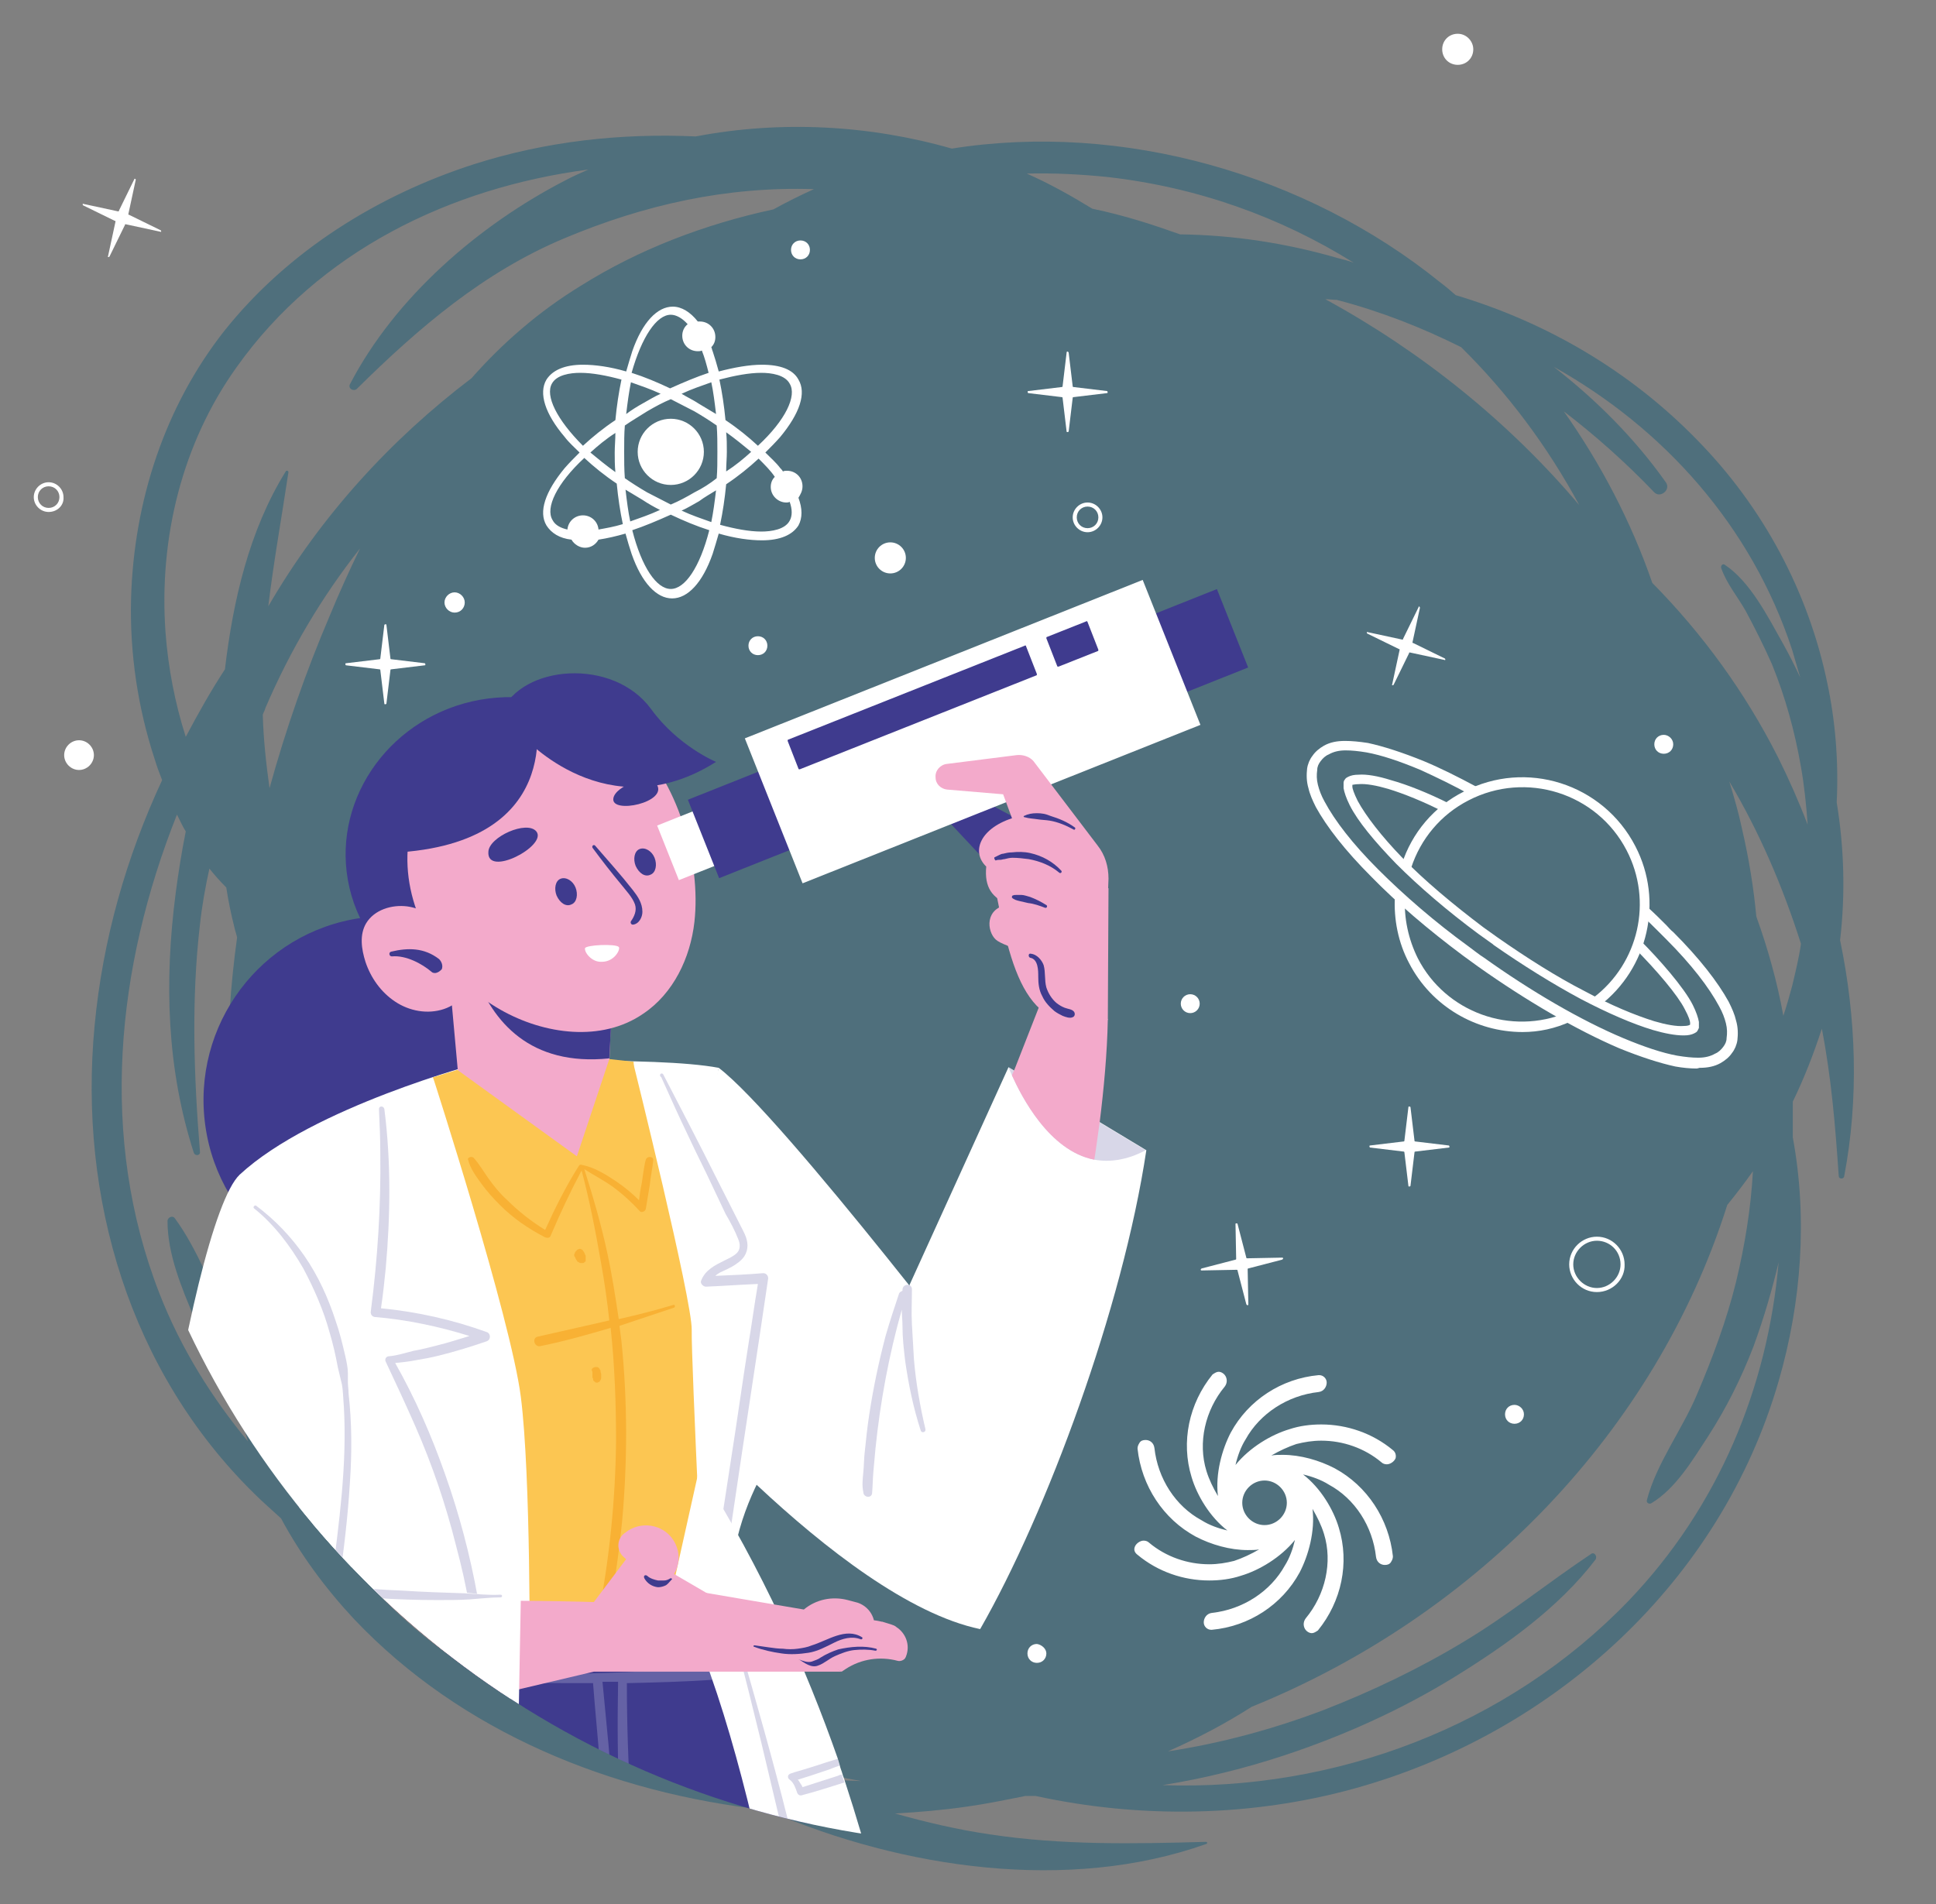 <?xml version="1.0" encoding="utf-8"?>
<!-- Generator: Adobe Illustrator 24.2.3, SVG Export Plug-In . SVG Version: 6.00 Build 0)  -->
<svg version="1.1" id="Capa_1" xmlns="http://www.w3.org/2000/svg" xmlns:xlink="http://www.w3.org/1999/xlink" x="0px" y="0px"
	 viewBox="0 0 286.6 281.9" style="enable-background:new 0 0 286.6 281.9;" xml:space="preserve">
<rect x="0" y="0" width="286.6" height="281.9" fill="#808080" stroke="none"/>
<style type="text/css">
	.st0{opacity:0.4;fill:#055576;}
	.st1{clip-path:url(#SVGID_2_);}
	.st2{fill:#3F3B8E;}
	.st3{opacity:0.2;fill:#FFFFFF;}
	.st4{fill:#FFFFFF;}
	.st5{opacity:0.2;fill:#3F3B8E;}
	.st6{fill:#FCC652;}
	.st7{fill:#F3AACB;}
	.st8{fill:#F8B134;}
</style>
<g>
	<path class="st0" d="M19.4,88.7c-0.2,8,1,16.1,3.5,23.7c0.3,1,0.7,2.1,1.1,3.1c-5.3,11.4-8.8,23.6-10,36.4
		c-2.4,25.4,5.2,51.1,23.6,69.2c1.3,1.3,2.7,2.5,4,3.7c2.9,5.4,6.6,10.4,10.8,14.9c15.9,16.8,38.2,25.8,61.1,28.3
		c0.2,0.1,0.3,0.2,0.5,0.2c19.6,8.4,44.1,12.1,64.6,4.8c0.2-0.1,0.1-0.3-0.1-0.3c-10.8,0.3-21.3,0.5-31.9-1.1
		c-4.8-0.7-9.5-1.8-14.1-3.1c3.5-0.2,7-0.5,10.5-1c2.9-0.4,5.8-1,8.8-1.6c0.5,0,1,0,1.5,0c15.6,3.4,32,3.1,47.2-1.1
		c29.6-8.2,54.2-30.6,62.8-60.3c3.4-11.7,4.3-24.2,2.1-36.1c0-1.7,0-3.5,0-5.3c1.7-3.5,3.1-7.1,4.3-10.8c1.4,7.2,2,14.4,2.5,21.8
		c0,0.5,0.7,0.5,0.8,0.1c2.2-11.5,1.8-23.5-0.6-35c0.8-6.8,0.6-13.7-0.5-20.4c0.3-6-0.2-12.1-1.4-17.7c-2.8-13.5-9.5-26-19.2-35.9
		c-10-10.3-22.4-17.5-35.8-21.5c-0.8-0.7-1.5-1.3-2.3-1.9c-19.8-16-47-23.8-72.3-19.8c-12.2-3.5-25.3-4.2-37.9-1.8
		c-11.1-0.5-22.1,0.7-32.8,4.1c-14.3,4.6-27.6,12.9-37,24.7C24.4,60.2,19.8,74.2,19.4,88.7z M23.6,191.5c-9-23.1-6.4-48.3,2.6-70.9
		c0.4,0.8,0.8,1.7,1.3,2.5c-0.6,3-1.1,6.1-1.5,9.2c-1.7,13.1-1.3,26,2.7,38.4c0.2,0.5,1,0.4,0.9-0.2c-0.9-11.1-1.3-22.5,0-33.6
		c0.3-2.8,0.8-5.6,1.4-8.3c0.8,1,1.6,1.9,2.5,2.8c0.3,2,0.7,3.9,1.2,5.9c0.1,0.5,0.3,1,0.4,1.5c-2,14.4-1.9,28.9,0.9,42.8
		c-1.2,4.5-1.7,9.2-1.8,14c-0.1-0.2-0.2-0.3-0.3-0.4c-2.8-4.8-4.7-10.3-8-14.8c-0.3-0.5-1.1-0.2-1.1,0.4c0,4.9,2.1,9.9,4,14.4
		c1.8,4.3,4,8.4,6.4,12.3c0.4,2,0.9,4,1.5,5.9C31.4,207,26.8,199.7,23.6,191.5z M53.3,81.2c-1.6,3.3-3.1,6.6-4.5,10
		c-3.5,8.2-6.5,16.8-8.9,25.5c-0.5-3.6-0.9-7.2-1-10.9c0.1-0.3,0.3-0.6,0.4-1C42.9,96.4,47.6,88.4,53.3,81.2z M53.3,233
		c3.6,2,7.3,3.7,11.2,5c6.1,4.2,12.7,7.8,19.6,10.6c0.3,0.3,0.6,0.6,0.9,0.8c4.2,3.8,8.8,7.3,13.6,10.3
		C81.4,255.4,64.7,246.4,53.3,233z M119.1,263.3c-0.7-0.3-1.3-0.6-2-0.9c-1.7-0.8-3.3-1.7-5-2.6c5,1.6,10.2,3,15.4,3.9
		C124.7,263.6,121.9,263.5,119.1,263.3z M255.7,178.4c1.3-1.6,2.6-3.3,3.8-5c-0.3,5.5-1.2,11-2.5,16.4c-1.4,5.7-3.5,11.3-5.8,16.7
		c-2.2,5.2-6,10.2-7.4,15.6c-0.1,0.4,0.3,0.6,0.6,0.5c3.7-2.2,6.2-6.5,8.5-10c2.7-4.2,4.9-8.6,6.7-13.3c1.5-4.1,2.7-8.2,3.7-12.4
		c-1.6,18.5-8.9,36.2-22.2,50.1c-17.9,18.6-43.5,28.2-69,27.3c6.2-1,12.3-2.5,18.3-4.5c8.7-2.9,17.1-6.7,24.9-11.5
		c7.6-4.7,15.4-10.2,20.9-17.4c0.3-0.5-0.2-1.2-0.7-0.8c-6.3,4.2-12.2,9-18.7,12.9c-6.6,4-13.7,7.4-20.9,10.2
		c-7.4,2.8-15.1,4.9-23,6.1c4.3-1.9,8.5-4.1,12.4-6.6C218.6,239.2,245.1,211.9,255.7,178.4z M266.6,139.7c0,0,0,0.1,0,0.1
		c-0.3,2.1-0.8,4.1-1.3,6.2c-0.4,1.5-0.8,2.9-1.3,4.4c-0.9-5-2.3-10-4-14.7c-0.4-4.3-1.1-8.6-2.1-12.9c-0.5-2.4-1.2-4.8-1.9-7.1
		C260.4,123.1,263.9,131.2,266.6,139.7z M265.3,96.2c0.4,1.4,0.8,2.7,1.2,4.1c-0.8-1.7-1.7-3.5-2.6-5.1c-2.2-3.9-4.8-9.1-8.6-11.6
		c-0.3-0.2-0.6,0.2-0.5,0.5c0.8,2.3,2.4,4.2,3.6,6.3c1.4,2.6,2.7,5.2,3.9,7.9c2,4.9,3.4,10,4.3,15.2c0.5,2.8,0.8,5.7,1,8.6
		c-1.3-3.4-2.8-6.8-4.4-10c-4.8-9.5-11.1-18.2-18.6-25.8c-3.1-9-7.6-17.6-13.1-25.4c4.7,3.6,9.2,7.6,13.4,12
		c0.9,0.9,2.5-0.4,1.7-1.5c-4.6-6.5-10.3-12.2-16.6-17.1C246.3,63.4,259.3,77.9,265.3,96.2z M216.3,51.4
		c6.9,6.8,12.8,14.7,17.5,23.4c-10.4-12.3-23.3-22.7-37.6-30.5c0.6,0,1.2,0.1,1.7,0.1C204.4,46.1,210.5,48.5,216.3,51.4z
		 M163.9,26.2c13.3,1.5,25.6,5.9,36.5,12.7c-0.8-0.3-1.6-0.5-2.4-0.7c-7.6-2.2-15.4-3.4-23.3-3.5c-2-0.7-4-1.4-6-2
		c-2.3-0.7-4.6-1.3-7-1.8c-3.1-1.9-6.3-3.7-9.7-5.2C156,25.6,159.9,25.8,163.9,26.2z M53.1,219.9c-3.6-3.6-7.1-7.4-10.2-11.5
		c-1.1-1.5-2.2-3-3.2-4.5c-0.6-3.8-0.8-7.7-0.7-11.5C42.1,202.1,46.7,211.4,53.1,219.9z M35,54.4c12.2-17.2,31.6-26.6,52.1-29.3
		c-1.1,0.5-2.3,1-3.4,1.6C70.9,33.3,58.5,44,51.8,56.9c-0.3,0.6,0.5,1.1,1,0.7c9.2-9.1,18.8-17.3,30.7-22.3c11.9-5,24-7.7,36.9-7.3
		c0,0,0.1,0,0.1,0c-2,0.9-4,1.9-6,3c-10.2,2.2-19.9,5.9-28.5,11.3c-3.1,1.9-6,4-8.8,6.4c-2.7,2.3-5.1,4.7-7.4,7.3
		c-12,9.1-22.4,20.5-30.1,33.8c0,0,0,0,0,0.1c0.8-6.7,2-13.3,3-20c0-0.2-0.3-0.3-0.4-0.1c-5.4,8.7-7.8,19.1-9,29.3
		c-2.1,3.2-4,6.6-5.8,10c-1.6-5-2.6-10.2-3-15.5C23.5,79.6,27,65.6,35,54.4z"/>
	<g>
		<defs>
			<circle id="SVGID_1_" cx="148.3" cy="139.8" r="133.3"/>
		</defs>
		<clipPath id="SVGID_2_">
			<use xlink:href="#SVGID_1_"  style="overflow:visible;"/>
		</clipPath>
		<g class="st1">
			<g>
				<g>
					<g>
						<path class="st2" d="M51.5,130.3c2.2,12.4,14.6,20.6,27.6,18.3c13-2.3,21.8-14.3,19.6-26.7c-2.2-12.4-14.6-20.6-27.6-18.3
							C58.1,105.9,49.3,117.9,51.5,130.3z"/>
					</g>
					<path class="st2" d="M30.4,166.7c2.1,14.9,15.9,25.2,30.8,23.1c14.9-2.1,25.2-15.9,23.1-30.8c-2.1-14.9-15.9-25.2-30.8-23.1
						C38.6,138,28.3,151.8,30.4,166.7z"/>
				</g>
				<g>
					<g>
						<path class="st2" d="M123.4,318.7H33c0,0,5.4-47,21.4-73.9H108C108,244.9,127.6,264.2,123.4,318.7z"/>
					</g>
					<g>
						<path class="st3" d="M105.5,246.8c-6.8,0.5-13.7,0.9-20.5,1c-6.9,0.1-13.7,0-20.6-0.3c-0.6,0-0.6,0.9,0,1
							c6.8,0.5,13.7,0.7,20.6,0.7c0.9,0,1.8,0,2.8,0c0,0,0,0,0,0.1c0.3,3.9,0.7,7.9,1,11.8c0.2,2.4,0.1,8,4,7.1
							c0.3-0.1,0.6-0.4,0.6-0.8c-0.4-6.1-0.6-12.2-0.6-18.2c4.2-0.1,8.5-0.2,12.7-0.5C106.6,248.5,106.6,246.7,105.5,246.8z
							 M91.7,266.4c-1-0.4-1.1-2.6-1.2-3.4c-0.1-1.5-0.3-3-0.4-4.5c-0.3-3.1-0.6-6.2-0.9-9.4c0,0,0-0.1,0-0.1c0.8,0,1.5,0,2.3,0
							C91.4,254.9,91.4,260.6,91.7,266.4z"/>
						<path class="st3" d="M97.8,318.3c-0.3-3.3-0.7-14.1-1.2-17.4c-0.9-6.6-2-13.2-3.8-19.6c-1.1-3.9-2.1-4.7-2.4,0.5
							c-0.3,5.1-0.3,10.1-0.4,15.2c-0.1,4.8,0,17,0.1,21.7h7.7C97.8,318.6,97.8,318.5,97.8,318.3z"/>
					</g>
				</g>
				<path class="st4" d="M74.4,215.6c6.2,59-10.5,98.7-10.5,98.7c-20-5.1-33,1.2-47.5-3.9c17.3-40.6,29.7-94.8,29.7-94.8H74.4z"/>
				<path class="st4" d="M106.4,158.1c9.6,7.3,42.3,50.3,42.3,50.3l-3.6,32.8c-21.1-4.4-50.1-39.2-50.1-39.2L106.4,158.1z"/>
				<path class="st4" d="M145.1,241.2c9.9-17.3,21.1-47.6,24.6-70.9L149.3,158l-21.5,47.3L145.1,241.2z"/>
				<path class="st5" d="M127.8,218c0.1-1,0.1-2,0.2-2.9c0.2-1.9,0.4-3.9,0.7-5.8c0.6-3.9,1.4-7.7,2.4-11.5c0.6-2.1,1.3-4.2,2-6.3
					c0.1-0.2,0.3-0.3,0.5-0.4c0-0.1,0-0.1,0-0.2c0.1-0.9,1.4-0.9,1.4,0c0,1.7-0.1,3.5,0,5.2c0.1,1.7,0.2,3.5,0.3,5.2
					c0.3,3.5,0.9,6.9,1.7,10.3c0.1,0.5-0.6,0.6-0.7,0.2c-1.1-3.4-1.8-6.8-2.3-10.3c-0.2-1.7-0.4-3.4-0.4-5.2c0-0.8-0.1-1.6-0.1-2.4
					c-1.9,6.7-3.2,13.7-3.9,20.6c-0.1,1.1-0.2,2.2-0.3,3.3c-0.1,1.1-0.1,2.2-0.2,3.3c-0.1,0.8-1.3,0.6-1.3-0.2
					C127.6,220,127.7,219,127.8,218z"/>
				<path class="st4" d="M35.5,173.9c-7.6,7.1-19.1,83.3-11.8,90.7l23-13.7l13.4-47.4L35.5,173.9z"/>
				<path class="st4" d="M106.4,158.1c-9.5-1.8-35.5-0.7-35.5-0.7s-24.6,6.5-35.4,16.5c-0.9,4.1,1.1,33.4,18.9,70.9H108
					c-1.7-25.9,9.6-28,10.2-41.9C118.9,188.9,102.8,178.2,106.4,158.1z"/>
				<path class="st5" d="M98.2,159.1c2.7,5.2,5.4,10.4,8,15.6c1.3,2.6,2.6,5.1,3.9,7.7c0.5,1,0.8,2.1,0.3,3.2
					c-0.3,0.7-0.9,1.2-1.5,1.6c-0.7,0.5-1.5,0.8-2.3,1.2c-0.2,0.1-0.5,0.3-0.7,0.5c2.4-0.1,4.7-0.2,7.1-0.4c0.5,0,0.8,0.5,0.7,0.9
					c-1.7,11.6-3.5,23.1-5.2,34.7c-0.5,3.3-1,6.6-1.5,9.9c-0.1,0.4-0.5,0.6-0.9,0.5c-0.4-0.1-0.6-0.5-0.5-0.9
					c0.8-5.8,1.7-11.6,2.6-17.4c0.9-5.7,1.7-11.5,2.6-17.2c0.5-3,0.9-6,1.4-8.9c-2.6,0.1-5.2,0.3-7.7,0.4c-0.4,0-0.9-0.5-0.7-0.9
					c0.6-1.6,2.1-2.3,3.5-3c0.6-0.3,1.3-0.6,1.8-1.1c0.5-0.5,0.5-1.3,0.2-2c-0.5-1.3-1.2-2.6-1.9-3.8c-0.6-1.3-1.2-2.5-1.8-3.8
					c-1.2-2.6-2.5-5.1-3.7-7.7c-1.4-2.9-2.7-5.8-4-8.7C97.4,159.1,98,158.7,98.2,159.1z"/>
				<path class="st5" d="M56.3,170.8c0-2.2-0.1-4.4-0.2-6.6c0-0.5,0.7-0.5,0.8,0c1,7.8,0.9,15.8,0.2,23.6c-0.2,2-0.4,3.9-0.7,5.9
					c5.3,0.5,10.6,1.7,15.6,3.5c0.7,0.2,0.7,1.2,0,1.4c-2.3,0.8-4.6,1.5-7,2.1c-1.2,0.3-2.3,0.5-3.5,0.7c-1,0.2-2,0.3-3,0.4
					c3,5.3,5.4,10.8,7.4,16.5c2.1,5.9,3.7,12,4.8,18.1c0.6,3.5,1.2,7,1.4,10.5c0,0.7-1.1,0.8-1.2,0.2c-0.5-3.1-0.8-6.1-1.4-9.2
					c-0.5-3.1-1.2-6.1-2-9.1c-1.5-6-3.5-11.9-6-17.6c-1.4-3.2-2.9-6.4-4.4-9.6c-0.2-0.4,0.1-0.8,0.5-0.8c1.2-0.1,2.4-0.5,3.6-0.8
					c1.2-0.2,2.3-0.5,3.5-0.8c1.6-0.4,3.2-0.9,4.8-1.4c-4.5-1.4-9.2-2.4-13.9-2.8c-0.5,0-0.8-0.4-0.7-0.9
					C55.9,186.4,56.4,178.6,56.3,170.8z"/>
				<path class="st6" d="M64.1,159.5c0,0,11.5,35.6,13,47.3c1.5,11.7,1.3,39.6,1.3,39.6h26.1c0,0-2.2-45.2-2.1-49.5
					c0.1-4.3-8.7-39.7-8.7-39.7L64.1,159.5z"/>
				<path class="st4" d="M99.6,235c12.7,23.1,19.8,77.7,19.8,77.7s9.2-0.3,17.7-3.1c-2.9-9-5.3-25.4-12-45.8
					c-0.1-0.4-0.3-0.8-0.4-1.2c-0.1-0.4-0.3-0.8-0.4-1.3c-0.1-0.3-0.2-0.7-0.3-1c-4.6-13.1-11-27.7-20.5-42.8L99.6,235z"/>
				<path class="st5" d="M109.4,243.1c2.5,8.7,5,17.4,7.2,26.2c2.2,8.8,4.3,17.5,6.2,26.4c0.5,2.5,1.1,5,1.6,7.4
					c0.3,1.2,0.5,2.4,0.8,3.7c0.3,1.3,0.6,2.6,0.6,3.9c0,0.7-0.9,0.7-1.1,0.1c-0.4-1.1-0.6-2.2-0.8-3.3c-0.2-1.1-0.5-2.2-0.7-3.3
					c-0.5-2.2-0.9-4.4-1.4-6.6c-0.9-4.4-1.9-8.8-2.9-13.2c-2-8.8-4.1-17.6-6.2-26.4c-1.2-4.9-2.4-9.8-3.7-14.7
					C108.8,242.9,109.3,242.8,109.4,243.1z"/>
				<path class="st7" d="M91,138.6l-0.4,8.7l-0.4,10l-0.1,5.2c-0.1,5.8-4.7,10.5-10.5,10.7l0,0c-5.8,0.2-10.8-4.1-11.4-10l-2.8-30.9
					L91,138.6z"/>
				<polygon class="st6" points="93.8,157.2 90.2,156.8 85.4,171.2 67.7,158.4 64.1,159.5 72.5,177.6 94.3,173.7 				"/>
				<path class="st8" d="M70.1,171.4c0.9,1,1.5,2.1,2.3,3.2c0.8,1.1,1.6,2.1,2.6,3c1.7,1.7,3.6,3.2,5.7,4.5c1.5-3.3,3.1-6.5,5-9.5
					c0.1-0.2,0.4-0.2,0.5-0.1c0,0,0,0,0.1,0c1.8,0.4,3.4,1.4,4.9,2.4c1.2,0.8,2.4,1.8,3.4,2.8c0.1-0.8,0.2-1.6,0.4-2.5
					c0.2-1.2,0.3-2.4,0.6-3.5c0.2-0.6,1.2-0.5,1.1,0.1c-0.1,1.2-0.4,2.4-0.5,3.6c-0.2,1.2-0.4,2.4-0.6,3.6c-0.1,0.4-0.7,0.6-0.9,0.3
					c-1.2-1.3-2.5-2.5-4-3.6c-1.4-1-2.8-1.7-4.2-2.6c1.3,4.1,2.5,8.2,3.4,12.4c0.7,3.2,1.2,6.5,1.7,9.8c2.7-0.6,5.4-1.3,8.1-2.1
					c0.2-0.1,0.3,0.3,0.1,0.4c-2.7,0.9-5.4,1.8-8.1,2.7c0.1,0.8,0.2,1.5,0.3,2.3c0.9,8.8,0.9,17.8,0.1,26.6c-0.5,5-1.2,9.9-2.2,14.8
					c-0.2,0.9-1.6,0.5-1.4-0.4c1.7-8.6,2.6-17.4,2.7-26.2c0-5.6-0.2-11.2-0.8-16.8c-3.4,1-6.9,2-10.4,2.7c-0.9,0.2-1.3-1.2-0.4-1.4
					c3.5-0.8,7.1-1.6,10.6-2.4c-0.3-2.8-0.7-5.6-1.2-8.4c-0.8-4.6-1.7-9.3-2.9-13.8c-1.7,3.2-3.2,6.4-4.6,9.7
					c-0.1,0.3-0.5,0.3-0.8,0.2c-2.5-1.3-4.7-2.8-6.7-4.8c-1-1-1.9-2-2.7-3.1c-0.8-1.1-1.7-2.3-2-3.6
					C69.1,171.5,69.7,171.1,70.1,171.4z"/>
				<path class="st8" d="M85.1,185.5c0-0.1,0.1-0.2,0.2-0.3c0.1-0.1,0.1-0.1,0.2-0.2c0.1,0,0.2-0.1,0.3-0.1c0.1,0,0.2,0,0.3,0.1
					c0.1,0,0.2,0.1,0.2,0.2c0.1,0.1,0.2,0.2,0.2,0.3c0.1,0.1,0.1,0.3,0.2,0.4c0,0,0,0.1,0,0.1c0,0.1,0,0.2,0,0.3c0,0.1,0,0.1,0,0.2
					l0,0.2c0,0,0,0.1-0.1,0.1c0,0-0.1,0.1-0.1,0.1c-0.1,0.1-0.1,0.1-0.2,0.1c0,0-0.1,0-0.1,0c-0.1,0-0.1,0-0.2,0c-0.1,0-0.1,0-0.1,0
					c-0.1,0-0.1-0.1-0.2-0.1c-0.1,0-0.1-0.1-0.2-0.1c-0.1-0.1-0.1-0.2-0.2-0.3c-0.1-0.1-0.1-0.3-0.2-0.4c-0.1-0.1-0.1-0.2-0.1-0.4
					C85.1,185.6,85.1,185.5,85.1,185.5z"/>
				<path class="st8" d="M87.6,202.8c0-0.1,0.1-0.2,0.1-0.2c0,0,0.1-0.1,0.1-0.1c0.1,0,0.2-0.1,0.3-0.1c0.1,0,0.1,0,0.2,0
					c0.1,0,0.2,0,0.3,0.1c0,0,0.1,0.1,0.1,0.1c0.1,0.1,0.1,0.2,0.2,0.3c0,0.2,0,0.3,0.1,0.5c0,0.1,0,0.3,0,0.4c0,0.1,0,0.2,0,0.2
					c0,0.2-0.1,0.3-0.2,0.5l-0.1,0.1c-0.1,0-0.2,0.1-0.2,0.1c-0.1,0-0.1,0-0.2,0c-0.1,0-0.2,0-0.2-0.1c-0.2-0.1-0.3-0.2-0.3-0.4
					c0-0.1,0-0.2-0.1-0.2c0,0,0-0.1,0-0.1c0-0.1,0-0.2,0-0.3c0-0.2,0-0.3,0-0.5C87.6,202.9,87.6,202.9,87.6,202.8z"/>
				<path class="st2" d="M90.8,145.4l-0.6,11.3c-11.7,1.2-17.3-5.4-19.9-12.6C75.2,142.9,90.8,145.4,90.8,145.4z"/>
				<path class="st7" d="M93.3,109.2c-2.2-1.9-5.1-2.9-8.1-3.1c-7.8-0.5-17,3.9-21,9.3c-5.9,8-4.6,17.9,0.6,25.5
					c2.4,3.5,5.6,6.5,9.3,8.6c6.5,3.7,15,4.8,21.1,0.6c4.5-3,7-8.3,7.6-13.6C103.8,127.6,100.4,115.4,93.3,109.2z"/>
				<path class="st7" d="M60.3,134.2c-2.3-0.3-4.9,0.5-6.1,2.5c-1,1.7-0.7,3.8-0.1,5.7c0.8,2.4,2.3,4.5,4.4,5.9
					c2.1,1.4,4.8,1.9,7.2,1.1c2.4-0.8,4.3-3,4.6-5.5C70.8,139.1,64.4,134.8,60.3,134.2z"/>
				<path class="st2" d="M65,142c-2.2-1.7-4.6-1.7-7.1-1.1c-0.4,0.1-0.3,0.7,0.1,0.7c2.1-0.2,4.5,1.1,5.9,2.3
					c0.2,0.2,0.6,0.2,0.8,0.1c0.3-0.1,0.5-0.3,0.7-0.5C65.6,143,65.4,142.4,65,142z"/>
				<g>
					<path class="st2" d="M96.9,127c0.4,1,0.2,2.2-0.6,2.5c-0.8,0.4-1.7-0.2-2.2-1.3c-0.4-1-0.2-2.2,0.6-2.5
						C95.5,125.4,96.5,126,96.9,127z"/>
					<path class="st2" d="M85.2,131.4c0.4,1,0.2,2.2-0.6,2.5c-0.8,0.4-1.7-0.2-2.2-1.3c-0.4-1-0.2-2.2,0.6-2.5
						C83.8,129.8,84.8,130.4,85.2,131.4z"/>
					<path class="st2" d="M93.7,131.8c-1.8-2.3-3.7-4.4-5.6-6.6c-0.2-0.2-0.5,0-0.4,0.3c1.4,1.9,2.8,3.7,4.3,5.5
						c0.7,0.9,1.6,1.8,2,2.9c0.3,0.9-0.1,1.8-0.6,2.5c-0.1,0.2,0,0.5,0.3,0.5c0.9-0.1,1.4-1.1,1.4-1.9
						C95.1,133.7,94.4,132.7,93.7,131.8z"/>
					<path class="st2" d="M97.2,116.1c-1-1.6-6.1,0.2-6.4,2.1C90.4,120.6,99,118.8,97.2,116.1z"/>
					<path class="st2" d="M79.4,123.1c-1.4-1.7-7,0.8-7.1,3C72,130,81.1,125.2,79.4,123.1z"/>
					<g>
						<path class="st4" d="M86.6,140.4c0.1-0.5,4.5-0.7,5-0.2c0.3,0.3-0.6,2.2-2.5,2.2C87.6,142.5,86.5,141,86.6,140.4z"/>
					</g>
				</g>
				<path class="st5" d="M149.3,158c0,0.1,0.2,0.5,0.5,1.2c1.4,3.1,5.5,11.2,12.2,12.5c2.2,0.4,4.8,0.1,7.6-1.4l-6.8-4.1l-12.7-7.7
					L149.3,158z"/>
				<path class="st7" d="M149.8,159.2c1.4,3.1,5.5,11.2,12.2,12.5c0.3-1.8,0.5-3.6,0.8-5.6c0.6-4.8,1.1-10.1,1.2-15.2l-10-2.3
					l-3.8,9.7L149.8,159.2z"/>
				<g>
					<path class="st2" d="M147.8,129.5l-8.8-9.4c-0.8-0.9-0.8-2.3,0-3.2l0,0c0.7-0.7,1.8-0.9,2.7-0.4l10.5,5.6L147.8,129.5z"/>
					<g>
						
							<rect x="102.5" y="114.8" transform="matrix(-0.37 -0.929 0.929 -0.37 31.776 268.008)" class="st4" width="8.7" height="16.9"/>
						
							<rect x="137.2" y="66.5" transform="matrix(-0.37 -0.929 0.929 -0.37 95.442 282.084)" class="st2" width="12.5" height="84.3"/>
						
							<rect x="132.6" y="76.7" transform="matrix(-0.37 -0.929 0.929 -0.37 96.618 282.344)" class="st4" width="23.1" height="63.4"/>
						<g>
							<path class="st2" d="M161,92.1l1.6,4.1c0,0.1,0,0.2-0.1,0.2l-5.8,2.3c-0.1,0-0.2,0-0.2-0.1l-1.6-4.1c0-0.1,0-0.2,0.1-0.2
								l5.8-2.3C160.8,91.9,161,92,161,92.1z"/>
							<path class="st2" d="M151.9,95.7l1.6,4.1c0,0.1,0,0.2-0.1,0.2l-35,13.9c-0.1,0-0.2,0-0.2-0.1l-1.6-4.1c0-0.1,0-0.2,0.1-0.2
								l35-13.9C151.8,95.5,151.9,95.6,151.9,95.7z"/>
						</g>
					</g>
					<path class="st7" d="M147,129.7c2.7,14.6,4.9,24.3,17,21.3l0.1-19.5L147,129.7z"/>
					<path class="st7" d="M140.2,113.1l10.3-1.3c0.9-0.1,1.9,0.2,2.5,0.9l9.5,12.5c1.1,1.4,1.6,3.1,1.6,4.9l-0.8,21
						c-1.3-2.3-7.1-1.4-10.7-7.3c-4.3-6-2.1-20.8-2.1-20.8l-2-5.4l-8.3-0.7c-0.9-0.1-1.7-0.8-1.7-1.8
						C138.4,114.1,139.2,113.2,140.2,113.1z"/>
					<path class="st7" d="M150.3,121c-5.2,1.5-6.6,5.1-4.3,7.3c-0.3,3.1,0.9,4.7,3.4,5.6c-3.7,0.5-3.3,4-2,5.2
						c1.3,1.2,7.9,2.7,7.9,2.7l3.8-16.2L150.3,121z"/>
					<path class="st2" d="M151.6,120.8c0.6-0.3,1.2-0.4,1.9-0.4c0.7,0,1.3,0.1,2,0.4c1.3,0.4,2.5,0.9,3.6,1.7c0.2,0.1,0,0.5-0.2,0.3
						c-1.1-0.6-2.3-1.1-3.5-1.3c-0.6-0.1-1.2-0.1-1.8-0.2c-0.6-0.1-1.2-0.1-1.9-0.3C151.5,121,151.5,120.8,151.6,120.8z"/>
					<path class="st2" d="M147.3,126.9c0.2-0.1,0.4-0.2,0.6-0.3c0.2-0.1,0.4-0.2,0.6-0.2c0.4-0.1,0.8-0.2,1.3-0.2
						c0.9-0.1,1.8-0.1,2.7,0.1c1.8,0.4,3.4,1.3,4.6,2.6c0.2,0.2-0.1,0.5-0.3,0.3c-1.3-1.1-2.9-1.7-4.5-2c-0.8-0.1-1.6-0.2-2.4-0.2
						c-0.4,0-0.8,0.1-1.2,0.2c-0.2,0-0.4,0.1-0.6,0.1c-0.2,0-0.5,0-0.7,0.1C147.2,127.3,147.1,126.9,147.3,126.9z"/>
					<path class="st2" d="M149.9,132.6c0.2-0.1,0.4-0.1,0.6-0.1c0.2,0,0.5,0,0.7,0c0.4,0,0.9,0.2,1.3,0.3c0.8,0.3,1.6,0.7,2.4,1.2
						c0.2,0.1,0.1,0.5-0.2,0.4c-0.8-0.3-1.6-0.6-2.5-0.7c-0.4-0.1-0.9-0.2-1.3-0.3c-0.4-0.1-0.8-0.2-1.1-0.5
						C149.8,132.8,149.8,132.6,149.9,132.6z"/>
					<path class="st2" d="M152.6,141.2c0.9,0.1,1.6,0.9,1.9,1.7c0.3,1.1,0.1,2.2,0.4,3.3c0.3,0.9,0.8,1.7,1.5,2.3
						c0.4,0.3,0.7,0.5,1.2,0.7c0.5,0.2,1.1,0.2,1.4,0.6c0.2,0.3,0.1,0.7-0.2,0.8c-0.4,0.2-1,0-1.5-0.2c-0.4-0.2-0.8-0.4-1.2-0.7
						c-0.7-0.6-1.4-1.3-1.8-2.2c-0.5-0.9-0.6-1.9-0.6-2.9c0-0.9,0-2.6-1.2-2.8C152.2,141.7,152.2,141.1,152.6,141.2z"/>
				</g>
				<g>
					<path class="st7" d="M28.6,261.5l59.3-14l3.4-10.2c0,0-31.5-1.3-62.3,1.4L28.6,261.5z"/>
					<g>
						<polygon class="st7" points="87.8,247.5 124.6,247.5 93.7,229.5 83.1,243.6 						"/>
						<path class="st7" d="M96,233.9l-3.7-3.4c-1.1-1-1-2.8,0.3-3.6l0.4-0.3c2.4-1.5,5.6-0.7,6.9,1.8l0,0c0.9,1.7,0.7,3.7-0.5,5.2
							l0,0C98.5,234.7,97,234.8,96,233.9z"/>
						<path class="st7" d="M104.5,238.2l20.1,9.3l0.6-0.4c2.3-1.5,5.1-1.9,7.7-1.2c0.4,0.1,0.9-0.1,1.1-0.4c0-0.1,0.1-0.1,0.1-0.2
							c0.7-1.7,0-3.5-1.4-4.4c-0.2-0.2-0.5-0.3-0.8-0.4l-1.3-0.4l-0.1,0c-2.3-0.6-4.7-0.1-6.5,1.4l-18.8-3.3L104.5,238.2z"/>
						<path class="st7" d="M110.7,243.6l10.2,2.8c3.6-2.7,6.5-2.7,9.1-2c0.4,0.1,0.9-0.1,1.1-0.4c0-0.1,0.1-0.1,0.1-0.2
							c0.5-1.3,0.3-2.7-0.5-3.6l-0.1,0c-2.3-0.6-4.7-0.1-6.5,1.4l-4.2,2.7L110.7,243.6z"/>
						<path class="st7" d="M119.7,244.3l0.6-0.4c2.3-1.5,5.1-1.9,7.7-1.2l0,0c0.5,0.1,1-0.1,1.2-0.6l0,0c0.8-1.9-0.2-4.1-2.2-4.8
							l-1.5-0.4c-2.3-0.6-4.7-0.1-6.5,1.4l0,0L99.6,235L119.7,244.3z"/>
						<path class="st2" d="M111.7,243.6c0.7,0.1,1.4,0.2,2.1,0.3c0.7,0.1,1.4,0.2,2.1,0.2c0.7,0.1,1.5,0.1,2.2,0
							c0.7-0.1,1.4-0.2,2.1-0.5c2.3-0.7,5-2.7,7.4-1.2c0.2,0.1,0,0.4-0.2,0.3c-1.3-0.5-2.7-0.1-3.9,0.5c-1.2,0.6-2.5,1.3-3.8,1.5
							c-1.3,0.2-2.7,0.3-4,0.1c-1.4-0.2-2.8-0.5-4.1-1C111.5,243.8,111.5,243.6,111.7,243.6z"/>
						<path class="st2" d="M118.3,245.7c0.5,0.2,1.3,0.5,1.9,0.3c0.5-0.2,0.9-0.3,1.3-0.6c0.8-0.5,1.7-0.9,2.6-1.2
							c1.8-0.4,3.8-0.6,5.6-0.1c0.2,0.1,0.1,0.3-0.1,0.3c-1-0.2-2.1-0.2-3.1-0.1c-1,0.1-2,0.5-2.9,0.9c-0.9,0.4-1.6,1.1-2.5,1.4
							C120.1,247,119.1,246.2,118.3,245.7C118.2,245.8,118.2,245.7,118.3,245.7z"/>
						<path class="st2" d="M95.8,233.3c0.4,0.4,1.1,0.6,1.6,0.7c0.3,0,0.6,0,0.9,0c0.3,0,0.6-0.1,0.9-0.3c0.2-0.1,0.4,0.1,0.2,0.2
							c-0.3,0.3-0.5,0.6-0.8,0.8c-0.4,0.2-0.8,0.3-1.2,0.3c-0.9-0.1-1.6-0.6-2-1.3C95.2,233.3,95.5,233.1,95.8,233.3z"/>
					</g>
				</g>
				<path class="st4" d="M23.6,264.6c10.8,3,53.1-6.2,53.1-6.2l0.4-21.7c0,0-31.8-3.7-50-4.2L23.6,264.6z"/>
				<path class="st5" d="M36.6,246.1c1.9-2.1,3.7-4.4,5.9-6.3c2.1-1.9,4.4-3.6,6.7-5.3c-0.1-0.1-0.1-0.3-0.1-0.5
					c1.1-8.6,2.3-17.2,1.8-25.8c-0.1-1.1-0.1-2.3-0.3-3.3c-0.2-0.8-0.4-1.7-0.6-2.5c-0.3-1.7-0.7-3.4-1.2-5.1
					c-0.9-3.3-2.3-6.5-3.9-9.5c-1.9-3.3-4.3-6.5-7.3-8.9c-0.2-0.2,0.1-0.5,0.3-0.4c2.8,2.1,5.2,4.6,7.2,7.5c2,2.9,3.5,6.2,4.6,9.6
					c0.6,1.7,1,3.4,1.4,5.1c0.2,0.9,0.4,1.8,0.4,2.6c0,0.4,0,0.9,0,1.3c0,0.6,0.1,1.1,0.1,1.7c0.5,4.4,0.5,8.8,0.2,13.2
					c-0.3,5-0.9,10-1.6,14.9c0,0.1,0,0.2-0.1,0.2c0,0,0.1,0.1,0.1,0.1c0,0.1,0.1,0.2,0.1,0.2c0,0,0,0,0.1,0c3.1,0.2,6.1,0.5,9.2,0.6
					c3,0.2,6.1,0.3,9.2,0.4c1.8,0.1,3.5,0.3,5.3,0.2c0.3,0,0.3,0.4,0,0.4c-1.5,0-3.1,0.2-4.6,0.3c-1.5,0.1-3.1,0.1-4.7,0.1
					c-3,0-6.1-0.1-9.1-0.3c-1.7-0.1-3.5-0.2-5.2-0.4c-0.2,0.2-0.4,0.5-0.6,0.7c-0.3,0.4-0.5,0.7-0.8,1.1c-0.5,0.7-1,1.5-1.6,2.3
					c-1.1,1.5-2.1,3-2.8,4.7c-0.1,0.2-0.5,0.1-0.4-0.2c0.7-1.7,1.3-3.5,2.1-5.1c0.4-0.8,0.9-1.6,1.5-2.3c0.1-0.2,0.2-0.3,0.3-0.4
					c-1.7,1.2-3.3,2.5-4.9,3.9c-2.1,1.8-4.4,3.5-6.4,5.6C36.7,246.7,36.4,246.3,36.6,246.1z"/>
				<path class="st5" d="M35.4,263.9c1.2-0.3,2.5-0.4,3.8-0.6c1.2-0.2,2.4-0.3,3.6-0.5c2.5-0.4,5-0.7,7.5-1.1
					c4.9-0.7,9.8-1.4,14.8-2c2.8-0.3,5.6-0.5,8.4-0.9c0.3,0,0.4,0.4,0.1,0.5c-2.5,0.4-4.9,1-7.3,1.4c-2.5,0.4-5,0.8-7.4,1.2
					c-4.9,0.7-9.8,1.4-14.7,2.1c-1.4,0.2-2.8,0.4-4.1,0.6c-1.4,0.2-2.8,0.5-4.2,0.6C34.8,265.4,34.5,264.1,35.4,263.9z"/>
				<path class="st5" d="M57.6,311.4c0.5-1.6,1.1-3.2,1.6-4.9c0.5-1.6,1-3.3,1.5-4.9c1-3.3,1.9-6.6,2.8-9.9
					c1.8-6.6,3.3-13.2,4.7-19.9c0.7-3.8,1.4-7.6,2.1-11.4c0-0.3,0.5-0.2,0.5,0.1c-0.7,6.8-1.9,13.5-3.2,20.2c-1.4,6.7-3.1,13.4-5,20
					c-0.5,1.8-1.1,3.7-1.7,5.5c-0.6,1.8-1.2,3.7-1.9,5.5c-0.1,0.4-0.5,0.6-0.8,0.5C57.8,312.2,57.5,311.8,57.6,311.4z"/>
				<path class="st5" d="M33.5,273c0.8,0,1.6,0.3,2.4,0.6c0.8,0.2,1.6,0.4,2.4,0.6c1.6,0.4,3.3,0.8,4.9,1.1c3.2,0.7,6.5,1.3,9.8,1.8
					c1.7,0.2,3.3,0.4,5,0.7c0.1-0.2,0.2-0.4,0.2-0.6c0.1-0.4,0.2-0.8,0.3-1.2c0-0.1,0.1-0.2,0.2-0.2c0,0,0,0,0,0
					c-1.6-0.2-3.2-0.3-4.8-0.4c-1.6-0.1-3.1-0.3-4.7-0.5c-3.1-0.4-6.2-0.8-9.2-1.2c-1.8-0.2-3.5-0.5-5.3-0.7
					c-0.4-0.1-0.6-0.5-0.5-0.9c0.1-0.4,0.5-0.6,0.9-0.5c3.1,0.4,6.2,0.8,9.3,1.3c3.1,0.4,6.2,0.8,9.2,1.4c1.7,0.3,3.5,0.7,5.2,1
					c0.3,0,0.3,0.4,0.1,0.5c0.3,0,0.6,0.2,0.5,0.6c-0.1,0.4-0.2,0.8-0.3,1.2c-0.1,0.4-0.1,0.8-0.1,1.2c-0.1,0.3-0.4,0.5-0.7,0.5
					c-3.3-0.3-6.6-0.8-9.9-1.4c-3.3-0.6-6.5-1.2-9.7-2c-0.9-0.2-1.8-0.4-2.7-0.7c-0.9-0.2-1.9-0.4-2.8-0.8
					C32.6,273.9,32.9,273,33.5,273z"/>
				<path class="st5" d="M116.9,263.5c0.6,0.4,0.9,1.3,1.1,1.9c0.1,0.3,0.4,0.5,0.7,0.4c1.9-0.5,3.8-1.1,5.7-1.7
					c0.2-0.1,0.4-0.1,0.6-0.2c-0.1-0.4-0.3-0.8-0.4-1.2c-0.2,0.1-0.4,0.1-0.5,0.2c-1.8,0.6-3.5,1.1-5.3,1.7
					c-0.1-0.3-0.3-0.5-0.4-0.7c-0.1-0.2-0.2-0.3-0.3-0.4c0.6-0.2,1.3-0.4,1.9-0.6c0.9-0.3,1.8-0.6,2.7-0.9c0.5-0.2,1-0.4,1.6-0.6
					c-0.1-0.3-0.2-0.7-0.3-1c-0.5,0.2-1,0.3-1.6,0.5c-0.9,0.3-1.8,0.6-2.8,0.9c-0.9,0.3-1.8,0.5-2.6,0.8
					C116.5,262.8,116.6,263.3,116.9,263.5z"/>
			</g>
			<path class="st2" d="M79.2,105.5c0,0,5,20.1-22.3,20.8C56.9,126.3,52.9,103.8,79.2,105.5z"/>
			<path class="st2" d="M77.5,109.1c0,0,12.4,13.9,28.5,3.7c0,0-5.6-2.3-9.6-7.8c-5.6-7.7-19.2-6.6-22.2,0.5L77.5,109.1z"/>
		</g>
	</g>
	<g>
		<g>
			<path class="st4" d="M113.6,95.6c0,0.8-0.6,1.4-1.4,1.4c-0.8,0-1.4-0.6-1.4-1.4c0-0.8,0.6-1.4,1.4-1.4
				C113,94.2,113.6,94.8,113.6,95.6z"/>
			<circle class="st4" cx="176.2" cy="148.6" r="1.4"/>
			<path class="st4" d="M119.9,37c0,0.8-0.6,1.4-1.4,1.4c-0.8,0-1.4-0.6-1.4-1.4c0-0.8,0.6-1.4,1.4-1.4
				C119.3,35.6,119.9,36.2,119.9,37z"/>
			<path class="st4" d="M154.9,244.8c0,0.8-0.6,1.4-1.4,1.4c-0.8,0-1.4-0.6-1.4-1.4c0-0.8,0.6-1.4,1.4-1.4
				C154.2,243.5,154.9,244.1,154.9,244.8z"/>
			<path class="st4" d="M247.7,110.2c0,0.8-0.6,1.4-1.4,1.4c-0.8,0-1.4-0.6-1.4-1.4c0-0.8,0.6-1.4,1.4-1.4
				C247,108.8,247.7,109.4,247.7,110.2z"/>
			<path class="st4" d="M225.6,209.4c0,0.8-0.6,1.4-1.4,1.4c-0.8,0-1.4-0.6-1.4-1.4c0-0.8,0.6-1.4,1.4-1.4
				C224.9,208,225.6,208.6,225.6,209.4z"/>
		</g>
		<g>
			<path class="st4" d="M157.9,52.2l-0.6,5c0,0.1-0.1,0.1-0.1,0.1l-5,0.6c-0.1,0-0.1,0.2,0,0.3l5,0.6c0.1,0,0.1,0.1,0.1,0.1l0.6,5
				c0,0.1,0.2,0.1,0.3,0l0.6-5c0-0.1,0.1-0.1,0.1-0.1l5-0.6c0.1,0,0.1-0.2,0-0.3l-5-0.6c-0.1,0-0.1-0.1-0.1-0.1l-0.6-5
				C158.1,52,157.9,52,157.9,52.2z"/>
			<path class="st4" d="M208.5,163.9l-0.6,5c0,0.1-0.1,0.1-0.1,0.1l-5,0.6c-0.1,0-0.1,0.2,0,0.3l5,0.6c0.1,0,0.1,0.1,0.1,0.1l0.6,5
				c0,0.1,0.2,0.1,0.3,0l0.6-5c0-0.1,0.1-0.1,0.1-0.1l5-0.6c0.1,0,0.1-0.2,0-0.3l-5-0.6c-0.1,0-0.1-0.1-0.1-0.1l-0.6-5
				C208.7,163.8,208.5,163.8,208.5,163.9z"/>
			<path class="st4" d="M56.9,92.5l-0.6,5c0,0.1-0.1,0.1-0.1,0.1l-5,0.6c-0.1,0-0.1,0.2,0,0.3l5,0.6c0.1,0,0.1,0.1,0.1,0.1l0.6,5
				c0,0.1,0.2,0.1,0.3,0l0.6-5c0-0.1,0.1-0.1,0.1-0.1l5-0.6c0.1,0,0.1-0.2,0-0.3l-5-0.6c-0.1,0-0.1-0.1-0.1-0.1l-0.6-5
				C57.2,92.4,57,92.4,56.9,92.5z"/>
		</g>
	</g>
	<g>
		<g>
			<path class="st4" d="M210.2,90l-1.1,5.1c0,0.1,0,0.1,0.1,0.1l4.7,2.3c0.1,0.1,0.1,0.3-0.1,0.2l-5.1-1.1c-0.1,0-0.1,0-0.1,0.1
				l-2.3,4.7c-0.1,0.1-0.3,0.1-0.2-0.1l1.1-5.1c0-0.1,0-0.1-0.1-0.1l-4.7-2.3c-0.1-0.1-0.1-0.3,0.1-0.2l5.1,1.1c0.1,0,0.1,0,0.1-0.1
				l2.3-4.7C210,89.7,210.2,89.8,210.2,90z"/>
			<path class="st4" d="M20.1,26.6L19,31.7c0,0.1,0,0.1,0.1,0.1l4.7,2.3c0.1,0.1,0.1,0.3-0.1,0.2l-5.1-1.1c-0.1,0-0.1,0-0.1,0.1
				L16.2,38c-0.1,0.1-0.3,0.1-0.2-0.1l1.1-5.1c0-0.1,0-0.1-0.1-0.1l-4.7-2.3c-0.1-0.1-0.1-0.3,0.1-0.2l5.1,1.1c0.1,0,0.1,0,0.1-0.1
				l2.3-4.7C19.9,26.4,20.1,26.5,20.1,26.6z"/>
			<path class="st4" d="M183.2,181.2l1.3,5c0,0.1,0.1,0.1,0.1,0.1l5.2-0.1c0.2,0,0.2,0.2,0,0.3l-5,1.3c-0.1,0-0.1,0.1-0.1,0.1
				l0.1,5.2c0,0.2-0.2,0.2-0.3,0l-1.3-5c0-0.1-0.1-0.1-0.1-0.1l-5.2,0.1c-0.2,0-0.2-0.2,0-0.3l5-1.3c0.1,0,0.1-0.1,0.1-0.1l-0.1-5.2
				C182.9,181.1,183.2,181.1,183.2,181.2z"/>
			<path class="st4" d="M68.8,89.2c0-0.8-0.7-1.5-1.5-1.5c-0.8,0-1.5,0.7-1.5,1.5c0,0.8,0.7,1.5,1.5,1.5
				C68.2,90.7,68.8,90,68.8,89.2z"/>
			<g>
				<path class="st4" d="M13.9,111.8c0,1.2-1,2.2-2.2,2.2c-1.2,0-2.2-1-2.2-2.2s1-2.2,2.2-2.2C12.9,109.6,13.9,110.6,13.9,111.8z"/>
			</g>
			<g>
				<path class="st4" d="M236.4,191.3c-2.3,0-4.1-1.9-4.1-4.1c0-2.3,1.9-4.1,4.1-4.1c2.3,0,4.1,1.9,4.1,4.1
					C240.6,189.4,238.7,191.3,236.4,191.3z M236.4,183.7c-1.9,0-3.5,1.6-3.5,3.5c0,1.9,1.6,3.5,3.5,3.5c1.9,0,3.5-1.6,3.5-3.5
					C239.9,185.2,238.3,183.7,236.4,183.7z"/>
			</g>
			<g>
				<path class="st4" d="M7.2,75.8c-1.2,0-2.2-1-2.2-2.2c0-1.2,1-2.2,2.2-2.2c1.2,0,2.2,1,2.2,2.2C9.5,74.8,8.5,75.8,7.2,75.8z
					 M7.2,72c-0.9,0-1.6,0.7-1.6,1.6c0,0.9,0.7,1.6,1.6,1.6c0.9,0,1.6-0.7,1.6-1.6C8.8,72.7,8.1,72,7.2,72z"/>
			</g>
			<g>
				<path class="st4" d="M161,78.8c-1.2,0-2.2-1-2.2-2.2c0-1.2,1-2.2,2.2-2.2c1.2,0,2.2,1,2.2,2.2C163.2,77.8,162.2,78.8,161,78.8z
					 M161,75c-0.9,0-1.6,0.7-1.6,1.6c0,0.9,0.7,1.6,1.6,1.6s1.6-0.7,1.6-1.6C162.6,75.7,161.9,75,161,75z"/>
			</g>
			<circle class="st4" cx="131.8" cy="82.6" r="2.3"/>
			<path class="st4" d="M218.1,7.3c0,1.3-1,2.3-2.3,2.3c-1.3,0-2.3-1-2.3-2.3c0-1.3,1-2.3,2.3-2.3C217.1,5,218.1,6.1,218.1,7.3z"/>
		</g>
		<g>
			<g>
				<g>
					<path class="st4" d="M251.1,158.2c-0.9,0-2-0.1-3.1-0.3c-2.3-0.5-5.1-1.4-8.3-2.7c-6.3-2.7-13.7-7-20.9-12.1
						c-0.7-0.5-1.5-1.1-2.2-1.6c-5.1-3.8-9.8-7.8-13.6-11.7c-3.9-3.9-6.6-7.4-8.2-10.3c-0.5-1-0.9-1.9-1.1-2.8c-0.3-1-0.3-2-0.2-2.9
						c0.1-0.7,0.4-1.4,0.8-1.9c0.4-0.6,1-1.1,1.7-1.5c0.9-0.5,1.9-0.7,3.1-0.7c1,0,2.1,0.1,3.4,0.3c2.3,0.5,5.1,1.4,8.3,2.7
						c2.4,1,5,2.3,7.8,3.8l-0.7,1.3c-2.7-1.5-5.2-2.7-7.6-3.8c-3.1-1.3-5.8-2.2-8-2.6c-1.2-0.2-2.2-0.3-3.1-0.3
						c-1,0-1.8,0.2-2.5,0.6c-0.5,0.2-0.9,0.6-1.2,1c-0.3,0.4-0.5,0.8-0.5,1.3c-0.1,0.7-0.1,1.4,0.1,2.2c0.2,0.8,0.5,1.6,1,2.5
						c1.5,2.8,4.1,6.2,7.9,10c3.8,3.8,8.4,7.8,13.5,11.5c0.7,0.5,1.4,1.1,2.2,1.6c7,5,14.4,9.3,20.6,11.9c3.1,1.3,5.8,2.2,8,2.6
						c1.2,0.2,2.2,0.3,3.1,0.3c1,0,1.8-0.2,2.5-0.6c0.5-0.2,0.9-0.6,1.2-1l0.7,0.5l-0.7-0.5c0.3-0.4,0.5-0.8,0.5-1.3
						c0.1-0.7,0.1-1.4-0.1-2.2c-0.2-0.8-0.5-1.6-1-2.5c-1.5-2.8-4.1-6.2-7.9-10c-0.3-0.3-0.7-0.7-1-1c-0.9-0.9-1.7-1.7-2.7-2.6
						l1-1.1c1.1,1,1.9,1.8,2.8,2.7c0.3,0.3,0.6,0.7,1,1c3.9,3.9,6.6,7.4,8.2,10.3c0.5,1,0.9,1.9,1.1,2.8c0.3,1,0.3,2,0.2,2.9
						c-0.1,0.7-0.4,1.4-0.8,1.9l0,0c-0.4,0.6-1,1.1-1.7,1.5c-0.9,0.5-1.9,0.7-3.1,0.7C251.3,158.2,251.2,158.2,251.1,158.2z
						 M249.2,153.3c-1.2,0-2.8-0.3-4.5-0.8c-3-0.9-6.7-2.5-10.7-4.6c-4.1-2.2-8.6-5-12.9-8l-0.1-0.1c-0.7-0.5-1.4-1-2.1-1.5
						c-4.6-3.4-8.8-7-12.2-10.4c-3.2-3.3-5.7-6.3-6.9-8.7c-0.5-1-0.8-1.9-0.9-2.5c0-0.3,0-0.6,0-0.8c0-0.2,0.1-0.4,0.2-0.5
						c0.1-0.2,0.3-0.3,0.5-0.4c0.4-0.2,0.9-0.3,1.5-0.3c1.2-0.1,2.9,0.2,4.8,0.8c2.5,0.7,5.5,1.9,8.7,3.5l-0.7,1.3
						c-3.1-1.6-6.1-2.8-8.4-3.5c-1.7-0.5-3.3-0.8-4.4-0.7c-0.5,0-0.8,0.1-0.9,0.1c0,0.1,0,0.2,0,0.3c0,0.2,0.2,0.9,0.8,2.1
						c1.2,2.2,3.5,5.2,6.6,8.4c3.3,3.4,7.5,6.9,12,10.3c0.7,0.5,1.4,1,2.1,1.5c4.3,3,8.7,5.8,12.8,7.9c3.9,2.1,7.5,3.6,10.4,4.5
						c1.7,0.5,3.3,0.8,4.4,0.7c0.5,0,0.8-0.1,0.9-0.2c0-0.1,0-0.2,0-0.3c0-0.2-0.2-0.9-0.8-2c-1-2-4.1-5.7-7.6-9.2l1-1
						c2.8,2.8,6.5,7,7.8,9.6c0.5,1,0.8,1.9,0.9,2.5c0,0.3,0,0.6,0,0.8l0,0.1l-0.2,0.4c-0.1,0.2-0.3,0.3-0.5,0.4
						c-0.4,0.2-0.9,0.3-1.5,0.3C249.4,153.3,249.3,153.3,249.2,153.3z"/>
				</g>
			</g>
			<g>
				<g>
					<path class="st4" d="M225.4,152.8c-6.9,0-13.5-3.8-16.8-10.2c-1.6-3-2.3-6.5-2.1-9.9l1.5,0.1c-0.2,3.1,0.5,6.3,1.9,9.1
						c4.1,8,13.8,11.5,22.1,8l0.6,1.3C230.2,152.3,227.8,152.8,225.4,152.8z"/>
				</g>
				<g>
					<path class="st4" d="M236.8,148.9l-0.9-1.2c6.7-5.1,8.8-14.3,4.9-21.8c-4.4-8.5-14.9-11.8-23.4-7.4c-4.1,2.1-7.1,5.7-8.5,10
						l-1.4-0.5c1.5-4.7,4.8-8.6,9.2-10.8c9.2-4.8,20.6-1.2,25.4,8.1C246.3,133.4,244,143.4,236.8,148.9z"/>
				</g>
			</g>
		</g>
	</g>
	<g>
		<path class="st4" d="M118.8,72c0-1.3-1-2.3-2.3-2.3c-0.2,0-0.4,0-0.6,0.1c-0.1-0.2-0.3-0.4-0.4-0.5c-0.6-0.8-1.4-1.5-2.2-2.3
			c0.8-0.8,1.5-1.5,2.2-2.3c2.9-3.5,3.9-6.5,2.7-8.5c-0.8-1.5-2.7-2.2-5.4-2.2c-1.9,0-4.1,0.4-6.4,1c-0.3-1.1-0.6-2.1-0.9-3
			c-0.1-0.2-0.1-0.4-0.2-0.6c0.4-0.4,0.6-0.9,0.6-1.5c0-1.3-1-2.3-2.3-2.3c-0.1,0-0.2,0-0.3,0c-1.1-1.4-2.4-2.2-3.7-2.2
			c-2.3,0-4.5,2.3-6,6.6c-0.3,0.9-0.6,2-0.9,3c-2.4-0.7-4.6-1-6.4-1c-2.7,0-4.5,0.8-5.4,2.2c-1.2,2-0.2,5.1,2.7,8.5
			c0.6,0.8,1.4,1.5,2.2,2.3c-0.8,0.8-1.5,1.5-2.2,2.3c-2.9,3.5-3.9,6.5-2.7,8.5c0.7,1.1,1.9,1.9,3.7,2.1c0.4,0.7,1.2,1.2,2,1.2
			c0.9,0,1.6-0.5,2-1.2c1.3-0.2,2.6-0.5,4-0.9c0.3,1.1,0.6,2.1,0.9,3c1.5,4.3,3.7,6.6,6,6.6c2.3,0,4.5-2.3,6-6.6
			c0.3-0.9,0.6-2,0.9-3c2.4,0.7,4.6,1,6.4,1c2.7,0,4.5-0.8,5.4-2.2c0.6-1.1,0.6-2.5,0-4.1C118.5,73.2,118.8,72.7,118.8,72z
			 M112.7,55.2c1.5,0,3.5,0.3,4.2,1.6c1.1,1.8-0.6,5.4-4.7,9.2c-1.4-1.3-3-2.6-4.8-3.8c-0.2-2.1-0.5-4.1-0.9-6
			C108.8,55.6,110.9,55.2,112.7,55.2z M102.8,72.9c-1.2,0.7-2.3,1.3-3.5,1.8c-1.2-0.6-2.3-1.2-3.5-1.8c-1.2-0.7-2.3-1.4-3.3-2.1
			c-0.1-1.3-0.1-2.6-0.1-3.9c0-1.4,0-2.7,0.1-3.9c1-0.7,2.2-1.4,3.3-2.1c1.2-0.7,2.3-1.3,3.5-1.8c1.2,0.6,2.3,1.2,3.5,1.8
			c1.2,0.7,2.3,1.4,3.3,2.1c0.1,1.3,0.1,2.6,0.1,3.9c0,1.4,0,2.7-0.1,3.9C105.1,71.6,104,72.3,102.8,72.9z M106,72.6
			c-0.2,1.7-0.4,3.2-0.7,4.7c-1.4-0.5-2.9-1-4.4-1.7c0.9-0.4,1.7-0.9,2.6-1.4C104.3,73.6,105.2,73.1,106,72.6z M97.7,75.5
			c-1.5,0.7-3,1.2-4.4,1.7c-0.3-1.4-0.5-3-0.7-4.7c0.8,0.5,1.7,1,2.5,1.5C96,74.6,96.9,75.1,97.7,75.5z M91.1,69.9
			c-1.4-1-2.6-2-3.7-2.9c1.1-1,2.3-2,3.7-2.9c0,1-0.1,2-0.1,2.9C91,67.9,91,68.9,91.1,69.9z M92.7,61.3c0.2-1.7,0.4-3.2,0.7-4.7
			c1.4,0.5,2.9,1,4.4,1.7c-0.9,0.4-1.7,0.9-2.6,1.4C94.3,60.2,93.5,60.7,92.7,61.3z M100.9,58.3c1.5-0.7,3-1.2,4.4-1.7
			c0.3,1.4,0.5,3,0.7,4.7c-0.8-0.5-1.7-1-2.5-1.5C102.6,59.2,101.7,58.8,100.9,58.3z M107.5,64c1.4,1,2.6,2,3.7,2.9
			c-1.1,1-2.3,2-3.7,2.9c0-1,0.1-2,0.1-2.9C107.6,65.9,107.6,64.9,107.5,64z M99.3,46.6c0.8,0,1.7,0.5,2.5,1.4
			c-0.5,0.4-0.8,1-0.8,1.7c0,1.3,1,2.3,2.3,2.3c0.2,0,0.4,0,0.6-0.1c0.4,1,0.7,2.1,1,3.3c-1.8,0.6-3.7,1.4-5.7,2.3
			c-1.9-0.9-3.8-1.7-5.7-2.3C95,49.9,97.2,46.6,99.3,46.6z M81.7,56.8c0.7-1.3,2.7-1.6,4.2-1.6c1.8,0,3.9,0.4,6.1,1
			c-0.4,1.9-0.7,3.9-0.9,6c-1.8,1.2-3.4,2.5-4.8,3.8C82.4,62.1,80.7,58.6,81.7,56.8z M88.6,78.4c-0.1-1.2-1.1-2.1-2.3-2.1
			c-1.2,0-2.2,0.9-2.3,2.1c-0.9-0.2-1.8-0.6-2.2-1.4c-1.1-1.8,0.6-5.4,4.7-9.2c1.4,1.3,3,2.6,4.8,3.8c0.2,2.1,0.5,4.1,0.9,6
			C90.9,78,89.7,78.2,88.6,78.4z M99.3,87.2c-2.1,0-4.3-3.2-5.7-8.7c1.8-0.6,3.7-1.4,5.7-2.3c1.9,0.9,3.8,1.7,5.7,2.3
			C103.6,84,101.4,87.2,99.3,87.2z M116.9,77.1c-0.7,1.3-2.7,1.6-4.2,1.6c-1.8,0-3.9-0.4-6.1-1c0.4-1.9,0.7-3.9,0.9-6
			c1.8-1.2,3.4-2.5,4.8-3.8c0.9,0.9,1.8,1.8,2.4,2.7c-0.4,0.4-0.6,0.9-0.6,1.5c0,1.3,1.1,2.3,2.3,2.3c0.2,0,0.3,0,0.5-0.1
			C117.3,75.4,117.3,76.4,116.9,77.1z"/>
		<path class="st4" d="M99.3,62c-2.7,0-4.9,2.2-4.9,4.9s2.2,4.9,4.9,4.9c2.7,0,4.9-2.2,4.9-4.9S102,62,99.3,62z"/>
	</g>
	<path class="st4" d="M206.2,214.7c-3-2.5-6.8-3.8-10.6-3.8c-1.6,0-3.2,0.2-4.7,0.7c-2.7,0.8-5.9,2.7-8,5.3c0.3-1.3,0.8-2.7,1.5-3.8
		c2.1-3.8,6.2-6.5,10.8-7c0.8-0.1,1.2-0.8,1.2-1.4c0-0.6-0.5-1.1-1.1-1.1c0,0-0.1,0-0.1,0c-5.5,0.5-10.4,3.7-13,8.5
		c-1.3,2.5-2.3,6.1-1.9,9.4c-0.7-1.2-1.3-2.4-1.7-3.7c-1.3-4.2-0.2-9,2.7-12.5c0.3-0.4,0.4-0.9,0.2-1.4c-0.2-0.5-0.7-0.8-1.1-0.8
		c-0.3,0-0.6,0.2-0.9,0.4c-3.5,4.3-4.7,10-3.1,15.2c0.8,2.7,2.7,5.9,5.3,7.9c-1.3-0.3-2.7-0.8-3.8-1.5c-3.9-2.1-6.5-6.2-7-10.7
		c-0.1-0.8-0.7-1.2-1.3-1.2c-0.4,0-0.7,0.1-0.9,0.4c-0.1,0.2-0.3,0.4-0.3,0.9c0.6,5.5,3.8,10.4,8.6,13c2.3,1.2,5.1,2,7.7,2
		c0.6,0,1.2,0,1.7-0.1c-1.2,0.7-2.5,1.3-3.7,1.7c-1.2,0.3-2.4,0.5-3.7,0.5c-3.2,0-6.4-1.1-8.9-3.2c-0.2-0.2-0.5-0.3-0.8-0.3
		c-0.5,0-1.1,0.4-1.3,0.9c-0.2,0.5,0,0.9,0.4,1.2c3,2.5,6.8,3.8,10.6,3.8c0,0,0,0,0,0c1.6,0,3.2-0.2,4.7-0.7c2.7-0.8,5.9-2.7,8-5.3
		c-0.3,1.3-0.8,2.7-1.5,3.8c-2.1,3.8-6.2,6.5-10.8,7c-0.8,0.1-1.2,0.8-1.2,1.4c0,0.6,0.5,1.1,1.1,1.1c0,0,0.1,0,0.1,0
		c5.5-0.5,10.4-3.7,13-8.5c1.3-2.5,2.3-6.1,1.9-9.4c0.7,1.2,1.3,2.4,1.7,3.7c1.3,4.2,0.2,9-2.7,12.5c-0.3,0.4-0.4,0.9-0.2,1.4
		c0.2,0.5,0.7,0.8,1.1,0.8c0.3,0,0.6-0.2,0.9-0.4c3.5-4.3,4.7-10,3.1-15.2c-0.8-2.7-2.7-5.9-5.3-7.9c1.3,0.3,2.7,0.8,3.8,1.5
		c3.9,2.1,6.5,6.2,7,10.7c0.1,0.8,0.7,1.2,1.3,1.2c0.4,0,0.7-0.1,0.9-0.4c0.1-0.2,0.3-0.4,0.3-0.9c-0.6-5.5-3.8-10.4-8.6-13
		c-2.3-1.2-5.1-2-7.7-2c-0.6,0-1.2,0-1.7,0.1c1.2-0.7,2.5-1.3,3.7-1.7c1.2-0.3,2.4-0.5,3.7-0.5c3.2,0,6.4,1.1,8.9,3.2
		c0.2,0.2,0.5,0.3,0.8,0.3c0.5,0,1.1-0.4,1.3-0.9C206.7,215.5,206.6,215,206.2,214.7z M190.5,222.5c0,1.8-1.5,3.3-3.3,3.3
		s-3.3-1.5-3.3-3.3c0-1.8,1.5-3.3,3.3-3.3S190.5,220.7,190.5,222.5z"/>
</g>
</svg>
